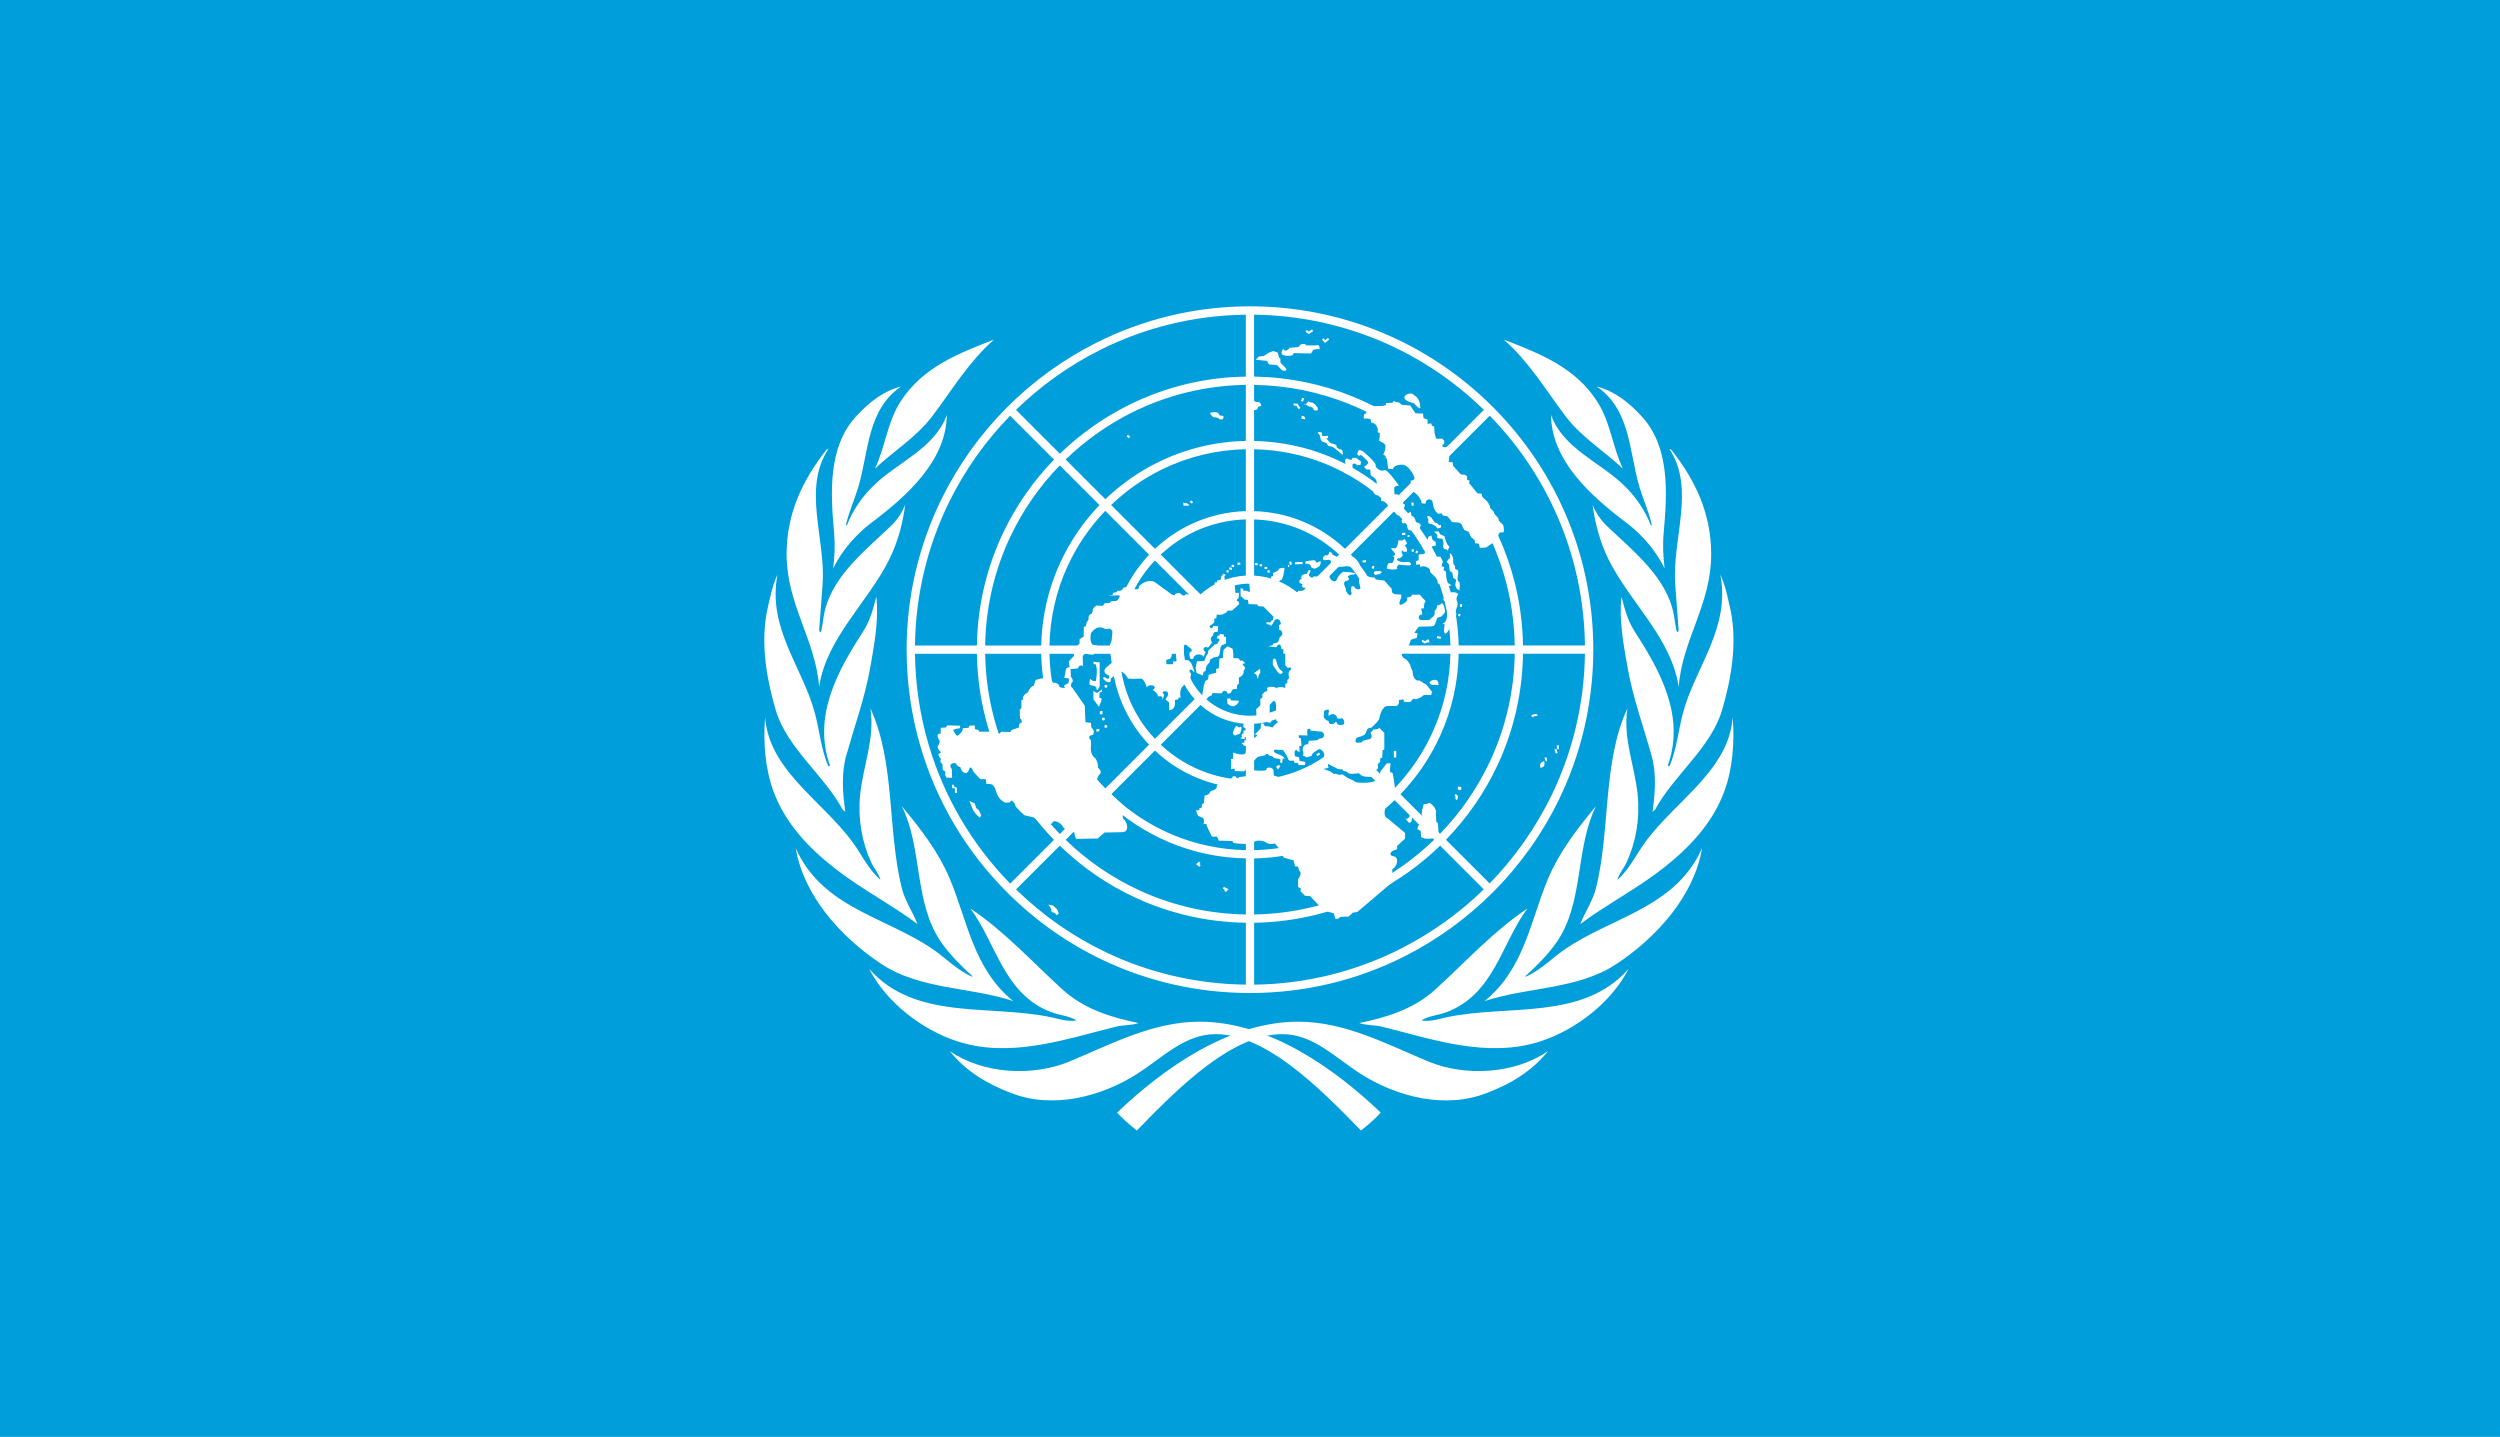<?xml version="1.0" encoding="utf-8"?>
<!-- Generator: Adobe Illustrator 16.0.2, SVG Export Plug-In . SVG Version: 6.00 Build 0)  -->
<!DOCTYPE svg PUBLIC "-//W3C//DTD SVG 1.1//EN" "http://www.w3.org/Graphics/SVG/1.1/DTD/svg11.dtd">
<svg version="1.1" id="Слой_1" xmlns:x="http://ns.adobe.com/Extensibility/1.0/" xmlns:i="http://ns.adobe.com/AdobeIllustrator/10.0/" xmlns:graph="http://ns.adobe.com/Graphs/1.0/"
	 xmlns="http://www.w3.org/2000/svg" xmlns:xlink="http://www.w3.org/1999/xlink" x="0px" y="0px" width="776px" height="446px"
	 viewBox="0 177 776 446" enable-background="new 0 177 776 446" xml:space="preserve">
<path fill="#009EDB" d="M0,141.333h776v517.333H0V141.333z"/>
<path id="a" fill="#FFFFFF" d="M346.752,522.35c14.322-13.686,34.74-28.217,56.224-28.217c14.571,0,27.586,7.045,40.373,12.352
	c11.569,4.799,26.914,3.848,37.162-3.221c-5.071,6.363-11.856,10.281-18.858,12.941c-13.02,5.195-28.212,1.209-39.288-5.873
	c-7.98-5.102-14.821-12.332-24.32-12.332c-15.321,0-31.441,15.727-45.17,29.916C350.749,526.202,348.493,524.34,346.752,522.35
	L346.752,522.35z M505.523,477.719c-5.397,10.582-16.512,18.932-27.196,22.457c-16.55,5.463-33.796-0.629-49.351-4.488
	c-2.241-0.557-4.963-0.377-7.043-1.137c8.659-1.764,17.009-4.387,23.71-10.518c9.629-8.807,18.161-18.18,28.458-25.027
	c-8.062,10.854-10.358,26.621-25.09,32.17c-2.607,0.982-5.6,1.145-7.856,2.576c2.838,0.436,5.319-0.443,7.963-1.006
	C468.104,488.702,491.3,493.913,505.523,477.719L505.523,477.719z M501.574,476.331c-12.019,7.873-27.416,6.996-40.762,11.4
	c12.331-9.949,14.199-24.885,19.698-37.977c3.416-8.137,8.98-15.453,14.915-22.559c-6.532,13.051-3.712,29.875-12.185,42.184
	c-2.647,3.85-6.349,7.537-9.769,10.631l0.16,0.162c3.096-1.443,5.89-3.6,8.708-5.943c14.818-12.322,37.109-13.896,45.982-33.982
	C525.916,454.995,514.207,468.055,501.574,476.331z M537.826,399.605c0.646,7.871-0.037,16.216-2.663,23.212
	c-3.645,9.709-10.655,17.172-18.732,23.537c-8.351,6.582-18.323,11.721-25.93,17.51c1.5-3.787,3.934-7.285,4.924-11.285
	c4.476-18.072,1.977-38.969,9.721-55.684c-1.446,9.507,2.322,17.9,3.197,26.938c0.72,7.428-0.585,14.652-3.466,20.893
	c-0.854,1.85-2.403,3.52-2.838,5.402c2.786-2.508,4.761-5.717,6.68-8.822C517.702,426.756,536.545,417.303,537.826,399.605
	L537.826,399.605z M537.301,366.997c1.921,10.207,0.002,21.045-2.774,30.428c-3.471,11.74-14.966,20.142-20.792,30.896l-0.797,0.637
	c0.848-5.838,1.283-12.127-0.37-17.699c-2.511-8.918-5.671-17.584-7.328-26.828c-1.288-7.182-2.768-15.236-1.922-22.195
	c0.96,3.749,1.951,7.458,4.007,10.643c7.826,12.117,15.858,26.324,10.379,41.695c0.127,0.164,0.305,0.379,0.51,0.268
	c2.202-5.079,2.69-10.862,4.12-16.305c3.792-14.445,14.897-26.504,11.645-43.199C535.697,358.959,536.392,363.047,537.301,366.997
	L537.301,366.997z M531.156,349.038c0,15.606-8.977,26.502-10.097,41.158c-2.309-15.293-15.146-26.156-21.794-39.613
	c-2.593-5.25-4.204-11.17-4.922-16.947c0.989,2.533,2.525,4.818,4.501,6.688c8.636,8.188,18.818,16.26,20.773,27.855
	c0.279,1.656,0.425,3.361,0.904,4.966c0.378,0.165,0.378-0.267,0.537-0.372l-1.072-14.384c-1.043-14.015,6.351-29.613-1.772-41.97
	c0.276-0.051,0.429,0.164,0.643,0.271C526.238,326.099,531.156,336.404,531.156,349.038L531.156,349.038z M509.743,306.42
	c8.548,9.476,7.808,23.457,6.665,35.927c-0.352,3.851-0.155,7.133,0.276,11.077c-2.585-5.301-6.821-10.356-11.807-14.122
	c-11.114-8.396-23.282-19.247-23.45-33.523c3.683,10.273,14.873,14.524,22.316,21.548c3.938,3.713,6.958,8.18,8.719,12.825
	l0.269-0.213c-0.926-4.11-2.667-7.836-3.852-11.812c-3.24-10.875-2.666-23.883-13.249-31.16
	C501.081,298.363,505.659,301.892,509.743,306.42L509.743,306.42z M466.791,282.418c10.691,4.168,22.165,8.427,29.105,19.398
	c4.061,6.416,4.651,14.016,7.847,20.648c-5.922-5.566-12.808-9.676-17.825-16.309C479.885,298.182,474.644,289.31,466.791,282.418
	L466.791,282.418z"/>
<g transform="matrix(-1 0 0 1 1200 0)">
	<path id="a_1_" fill="#FFFFFF" d="M771.423,522.35c1.741,1.99,3.995,3.852,6.12,5.566C791.273,513.727,807.393,498,822.716,498
		c9.5,0,16.342,7.229,24.322,12.332c11.077,7.082,26.271,11.068,39.292,5.873c7.004-2.66,13.789-6.578,18.86-12.941
		c-10.248,7.068-25.595,8.02-37.165,3.221c-12.789-5.307-25.805-12.352-40.378-12.352
		C806.163,494.133,785.745,508.665,771.423,522.35L771.423,522.35z M930.204,477.719c-14.224,16.193-37.422,10.982-56.411,15.027
		c-2.643,0.563-5.125,1.441-7.962,1.006c2.258-1.432,5.25-1.594,7.857-2.576c14.733-5.549,17.03-21.316,25.093-32.17
		c-10.299,6.848-18.831,16.221-28.461,25.027c-6.702,6.131-15.053,8.754-23.713,10.518c2.081,0.76,4.803,0.58,7.044,1.137
		c15.558,3.859,32.804,9.951,49.356,4.488C913.69,496.651,924.806,488.301,930.204,477.719L930.204,477.719z M953.006,440.247
		c-8.873,20.086-31.164,21.66-45.985,33.982c-2.818,2.344-5.612,4.5-8.708,5.943l-0.16-0.162c3.42-3.094,7.121-6.781,9.771-10.631
		c8.472-12.309,5.651-29.133,12.184-42.184c-5.935,7.105-11.5,14.422-14.917,22.559c-5.499,13.092-7.366,28.027-19.699,37.977
		c13.348-4.404,28.746-3.527,40.766-11.4C938.888,468.055,950.597,454.995,953.006,440.247z M962.509,399.605
		c-1.283,17.698-20.124,27.151-29.109,41.7c-1.918,3.105-3.893,6.314-6.68,8.822c0.435-1.883,1.985-3.553,2.839-5.402
		c2.88-6.24,4.185-13.465,3.466-20.893c-0.875-9.037-4.643-17.431-3.197-26.938c-7.743,16.715-5.246,37.611-9.721,55.684
		c-0.99,4-3.424,7.498-4.925,11.285c7.607-5.789,17.579-10.928,25.931-17.51c8.077-6.365,15.088-13.828,18.732-23.537
		C962.469,415.821,963.153,407.476,962.509,399.605L962.509,399.605z M961.982,366.997c-0.909-3.949-1.604-8.037-3.323-11.66
		c3.253,16.695-7.853,28.754-11.646,43.199c-1.43,5.442-1.918,11.226-4.119,16.305c-0.205,0.111-0.383-0.104-0.509-0.268
		c5.479-15.371-2.554-29.578-10.379-41.695c-2.057-3.185-3.048-6.894-4.007-10.643c-0.847,6.959,0.635,15.014,1.922,22.195
		c1.656,9.244,4.816,17.91,7.328,26.828c1.652,5.572,1.218,11.861,0.368,17.699l0.798-0.637
		c5.826-10.755,17.32-19.156,20.793-30.896C961.983,388.042,963.903,377.204,961.982,366.997L961.982,366.997z M955.839,349.038
		c0-12.634-4.919-22.938-12.3-32.349c-0.214-0.106-0.365-0.321-0.643-0.271c8.123,12.356,0.73,27.955,1.773,41.97l1.071,14.384
		c-0.159,0.105-0.159,0.537-0.537,0.372c-0.479-1.604-0.625-3.31-0.904-4.966c-1.956-11.596-12.139-19.668-20.774-27.855
		c-1.976-1.869-3.513-4.154-4.502-6.688c0.718,5.777,2.33,11.697,4.922,16.947c6.647,13.457,19.485,24.32,21.795,39.613
		C946.861,375.54,955.839,364.644,955.839,349.038L955.839,349.038z M934.426,306.42c-4.085-4.528-8.663-8.058-14.113-9.453
		c10.583,7.277,10.009,20.285,13.249,31.16c1.185,3.976,2.927,7.701,3.853,11.812l-0.269,0.213
		c-1.76-4.646-4.781-9.112-8.718-12.825c-7.444-7.023-18.637-11.274-22.319-21.548c0.168,14.276,12.338,25.128,23.452,33.523
		c4.986,3.766,9.222,8.821,11.807,14.122c-0.432-3.944-0.628-7.227-0.275-11.077C942.232,329.877,942.972,315.896,934.426,306.42
		L934.426,306.42z M891.469,282.418c7.854,6.892,13.095,15.764,19.13,23.738c5.018,6.633,11.905,10.742,17.826,16.309
		c-3.196-6.633-3.786-14.232-7.847-20.648C913.635,290.845,902.162,286.586,891.469,282.418z"/>
</g>
<g>
	<path fill="#FFFFFF" d="M483.92,425.124l-2.32-1.268c-4.896,10.094-11.387,19.332-19.222,27.359l-13.555-13.553
		c6.641-6.842,11.994-14.609,15.938-23.004l-2.309-1.263c-3.879,8.278-9.107,15.856-15.472,22.421l-12.277-12.277
		c5.196-5.394,9.416-11.648,12.473-18.486l-2.291-1.25c-2.938,6.619-7.004,12.679-12.019,17.904L419.3,408.139
		c3.722-3.938,6.664-8.545,8.669-13.578l-2.292-1.25c-1.881,4.816-4.665,9.229-8.203,13l-12.315-12.313
		c3.496-3.887,5.555-8.854,5.831-14.074h17.432c-0.145,4.586-1.071,9.113-2.744,13.388l2.292,1.25
		c1.854-4.666,2.877-9.62,3.019-14.64h19.215c-0.164,8.236-1.973,16.354-5.317,23.882l2.291,1.25
		c3.494-7.825,5.425-16.328,5.595-25.132h17.399c-0.17,11.578-2.802,22.99-7.719,33.475l2.311,1.264
		c5.052-10.75,7.798-22.533,7.979-34.738h19.214c-0.191,15.727-3.896,30.617-10.354,43.936l2.321,1.264
		c6.946-14.309,10.635-30.108,10.635-46.483c0-13.925-2.668-27.435-7.736-39.966l-2.381,1.023
		c4.773,11.826,7.361,24.545,7.521,37.658h-19.218c-0.155-10.461-2.212-20.605-5.973-30.063l-2.363,1.013
		c3.628,9.144,5.613,18.942,5.767,29.051h-17.4c-0.142-7.59-1.619-15.097-4.362-22.174l-2.363,1.016
		c2.608,6.757,4.017,13.917,4.159,21.159h-19.218c-0.13-4.634-1.01-9.215-2.604-13.568l-2.363,1.014
		c1.461,4.031,2.271,8.27,2.4,12.555H410.99c-0.275-5.221-2.334-10.188-5.831-14.075l12.328-12.325
		c3.808,4.049,6.688,8.75,8.536,13.846l2.362-1.014c-1.979-5.39-5.042-10.363-9.084-14.647l13.589-13.587
		c5.799,6.035,10.224,13.043,13.158,20.645l2.363-1.016c-3.063-7.896-7.673-15.176-13.704-21.444l12.304-12.306
		c7.619,7.859,13.474,16.979,17.396,26.875l2.363-1.012c-4.053-10.193-10.091-19.584-17.944-27.676l13.586-13.589
		c9.61,9.845,17.021,21.267,22.026,33.669l2.381-1.023c-5.288-13.088-13.194-25.108-23.478-35.391
		c-10.32-10.322-22.395-18.246-35.539-23.535l-0.946,2.41c12.431,5.006,23.878,12.428,33.739,22.053l-13.586,13.59
		c-7.955-7.709-17.169-13.684-27.173-17.732l-0.938,2.391c9.674,3.924,18.59,9.703,26.295,17.178l-12.302,12.303
		c-5.981-5.754-12.878-10.222-20.354-13.279l-0.938,2.389c7.154,2.932,13.751,7.207,19.478,12.707l-13.586,13.586
		c-3.821-3.602-8.191-6.43-12.914-8.401l-0.939,2.392c4.448,1.869,8.524,4.52,12.038,7.826l-12.326,12.326
		c-3.917-3.509-8.828-5.542-14.078-5.828v-17.432c4.938,0.146,9.808,1.199,14.366,3.107l0.939-2.392
		c-4.802-2.005-9.971-3.128-15.305-3.284v-19.218c7.78,0.156,15.319,1.737,22.328,4.61l0.938-2.391
		c-7.304-2.988-15.16-4.631-23.267-4.787v-17.408c10.317,0.158,20.322,2.215,29.626,5.988l0.938-2.391
		c-9.602-3.889-19.919-6.007-30.566-6.166v-19.219c13.089,0.158,25.783,2.738,37.587,7.492l0.947-2.41
		c-12.49-5.029-25.948-7.68-39.817-7.68c-17.133,0-33.322,4.088-47.678,11.303l1.171,2.24c13.892-6.959,29.262-10.752,45.223-10.944
		v19.219c-12.603,0.181-25.003,3.188-36.289,8.8l1.167,2.235c10.809-5.351,22.738-8.281,35.122-8.47v17.4
		c-9.379,0.178-18.606,2.402-27.037,6.52l1.175,2.246c7.979-3.875,16.755-6.016,25.862-6.198v19.218
		c-5.862,0.169-11.629,1.543-16.938,4.036l1.18,2.254c4.893-2.272,10.23-3.552,15.759-3.724v17.435
		c-2.636,0.146-5.228,0.744-7.659,1.771l1.178,2.252c2.465-1.008,5.104-1.523,7.767-1.521c5.475,0,10.621,2.132,14.494,6.003
		c3.873,3.872,6.004,9.021,6.004,14.497c0,11.302-9.194,20.5-20.499,20.5c-5.477,0-10.625-2.132-14.496-6.004
		c-3.872-3.874-6.004-9.021-6.004-14.496s2.132-10.625,6.004-14.497c1.923-1.927,4.211-3.451,6.73-4.482l-1.179-2.254
		c-2.347,0.992-4.512,2.365-6.408,4.064l-12.332-12.333c3.139-2.957,6.73-5.392,10.641-7.212l-1.18-2.254
		c-4.137,1.941-7.939,4.529-11.266,7.665l-13.601-13.603c4.699-4.518,10.079-8.27,15.942-11.119l-1.175-2.244
		c-6.089,2.971-11.677,6.873-16.562,11.568l-12.325-12.324c6.128-5.949,13.146-10.907,20.802-14.695l-1.167-2.234
		c-7.881,3.91-15.107,9.02-21.424,15.143l-13.615-13.615c7.689-7.512,16.495-13.785,26.104-18.6l-1.17-2.242
		c-20.75,10.428-37.644,27.421-47.93,48.253l2.232,1.204c4.858-9.879,11.253-18.926,18.947-26.801l13.616,13.617
		c-6.371,6.561-11.643,14.105-15.611,22.346l2.224,1.201c3.796-7.931,8.886-15.275,15.173-21.76l12.326,12.325
		c-4.998,5.201-9.095,11.196-12.125,17.742l2.229,1.202c2.908-6.332,6.858-12.129,11.69-17.149l13.602,13.601
		c-3.504,3.715-6.32,8.022-8.318,12.723l2.247,1.216c1.871-4.487,4.538-8.599,7.872-12.137l12.332,12.331
		c-3.385,3.785-5.535,8.677-5.833,14.068h-17.436c0.146-4.902,1.186-9.736,3.064-14.265l-2.248-1.216
		c-2.083,4.904-3.229,10.154-3.384,15.48h-19.216c0.173-8.647,2.113-16.998,5.626-24.654l-2.23-1.202
		c-3.761,8.11-5.792,16.917-5.961,25.856h-17.403c0.183-12.018,2.939-23.611,7.99-34.164L311.561,342
		c-5.169,10.733-8.142,22.717-8.331,35.365h-19.22c0.189-15.695,3.857-30.818,10.597-44.525l-2.232-1.205
		c-7.006,14.191-10.962,30.146-10.962,47.015c0,10.318,1.474,20.402,4.289,30.037l2.517-0.634
		c-2.679-9.137-4.095-18.598-4.207-28.119h19.217c0.111,7.939,1.334,15.824,3.635,23.424l2.492-0.627
		c-2.229-7.307-3.44-14.962-3.561-22.797h17.4c0.121,6.294,1.156,12.538,3.073,18.535l2.496-0.631
		c-1.869-5.789-2.879-11.821-3-17.904h19.215c0.129,4.502,0.963,8.957,2.473,13.2l2.498-0.63c-1.462-4.036-2.273-8.278-2.403-12.569
		h17.434c0.276,5.222,2.333,10.188,5.83,14.075l-12.327,12.326c-3.802-4.047-6.681-8.742-8.533-13.832l-2.497,0.63
		c1.973,5.532,5.081,10.636,9.216,15.019l-13.587,13.588c-6.608-6.883-11.445-15.035-14.311-23.896l-2.496,0.63
		c2.975,9.303,8.047,17.861,14.997,25.084l-12.305,12.307c-9.203-9.49-15.85-20.81-19.604-33.131l-2.492,0.629
		c3.87,12.762,10.746,24.494,20.279,34.314l-13.587,13.59c-12.025-12.322-20.614-27.111-25.336-43.21l-2.518,0.634
		c4.954,16.949,14.091,32.486,26.926,45.316c8.69,8.695,18.626,15.693,29.396,20.85l1.275-2.262
		c-10.193-4.857-19.622-11.404-27.93-19.516l13.587-13.586c6.949,6.756,15.007,12.27,23.82,16.303l1.269-2.25
		c-8.509-3.859-16.377-9.184-23.271-15.867l12.306-12.305c5.767,5.549,12.388,9.896,19.558,12.943l1.268-2.244
		c-6.965-2.924-13.405-7.127-19.006-12.508l13.588-13.588c4.366,4.119,9.448,7.223,14.959,9.195l1.285-2.273
		c-5.373-1.861-10.289-4.839-14.428-8.736l12.327-12.326c3.915,3.511,8.824,5.544,14.074,5.831v17.434
		c-4.08-0.125-8.116-0.866-11.974-2.2l-1.285,2.273c4.261,1.523,8.735,2.365,13.259,2.492v19.215
		c-7.951-0.158-15.656-1.805-22.794-4.799l-1.268,2.244c7.528,3.199,15.659,4.961,24.062,5.123v17.402
		c-11.45-0.178-22.508-2.693-32.653-7.297l-1.268,2.248c10.531,4.813,22.022,7.438,33.922,7.615v19.213
		c-15.264-0.184-29.993-3.643-43.399-10.029l-1.275,2.262c14.168,6.783,29.785,10.367,45.958,10.367
		c16.965,0,33.311-3.963,48.021-11.406l-1.214-2.355c-13.719,6.947-29.164,10.965-45.524,11.164V463.42
		c12.972-0.191,25.458-3.301,36.74-8.977l-1.2-2.324c-11.033,5.563-23.186,8.549-35.541,8.73v-17.4
		c9.732-0.188,19.101-2.521,27.585-6.754l-1.191-2.314c-8.207,4.1-17.223,6.318-26.394,6.5v-19.213
		c6.198-0.182,12.166-1.674,17.596-4.332l-1.184-2.301c-5.121,2.502-10.715,3.887-16.413,4.063v-17.433
		c5.222-0.273,10.19-2.332,14.077-5.83l12.313,12.313c-2.963,2.78-6.326,5.103-9.979,6.886l1.184,2.299
		c3.892-1.902,7.473-4.383,10.622-7.355l13.566,13.566c-4.553,4.369-9.743,8.021-15.392,10.834l1.191,2.314
		c5.889-2.936,11.296-6.748,16.037-11.313l12.277,12.277c-6.014,5.824-12.878,10.701-20.358,14.459l1.2,2.326
		c7.721-3.881,14.803-8.92,21.001-14.941l13.553,13.553c-7.561,7.381-16.255,13.596-25.77,18.412l1.214,2.355
		c10.104-5.111,19.331-11.797,27.334-19.807c8.551-8.549,15.45-18.305,20.58-28.871L483.92,425.124z"/>
	<path fill="#FFFFFF" d="M393.445,354.002l0.03,0.771l0.647-0.031l-0.035-0.767L393.445,354.002z M392.502,352.952h0.857v0.653
		h-0.857V352.952z M391.706,352.834l0.091-0.646l-0.756-0.107l-0.09,0.642L391.706,352.834z M390.315,352.502l-0.75-0.108
		l0.091-0.649l0.75,0.108L390.315,352.502z M384.119,351.638h0.859v0.655h-0.859V351.638z M382.997,353.051l0.092-0.648l-0.75-0.107
		l-0.091,0.647L382.997,353.051z M382.324,353.931l-0.86-0.218l0.156-0.635l0.861,0.219L382.324,353.931z M380.785,354.738
		l-0.105-0.655l0.636-0.106l0.107,0.653L380.785,354.738z M296.403,423.096h0.649l-0.112-1.633l-0.86-0.332v-0.543h-0.537v1.09
		h0.859L296.403,423.096L296.403,423.096z M303.07,427.893l0.75,0.553l0.754,1.635l-0.431,0.762l-1.18-1.092l-0.861-1.197
		l-0.431-0.98l-0.755-1.965l1.61,0.762L303.07,427.893z M328.655,460.625l-0.755,0.439l-0.43-0.654l-1.074-0.328l-0.107-0.982
		l-0.86-1.311l1.292,0.221l1.394,1.197L328.655,460.625z M384.658,361.021h-1.182l-0.215-2.399l0.646-0.438v-1.2h-3.764
		l-0.107-1.198l0.539-0.328l-0.86-0.328L379.07,356l-0.214,0.982l-1.075,0.219v0.545h-0.752v1.418l-3.011,2.508l-6.02-0.217
		c-0.432,0.981-1.507-0.109-1.507-0.109c-0.213-0.654-1.718,0-1.718,0c0,1.201-2.042-0.545-2.042-0.545l-3.764-2.729
		c-2.15-1.963-5.374,0.546-5.481,1.091c0.107,1.528-2.473,0.328-2.473,0.328s-2.149-0.654-2.473,0.219
		c-0.322,0.873-1.723,0.656-1.723,0.656l-0.215,0.436l-1.076,0.218l-0.213,0.653l-1.291,0.22l3.225-0.11
		c0.859-0.109-0.323,1.855-0.86,1.746l-1.503,0.109l-0.54,0.544h-1.396l-0.645,0.875l-2.042-0.11c0,0-1.184,0.982-1.075,1.309
		c0.107,0.328-0.215,1.311-0.539,1.311c-0.322,0-0.967,0.98-0.752,1.309c0.216,0.328-0.645,1.418-0.645,1.418l-0.214,1.092
		l-0.646,0.218v2.946l-1.291,0.873v1.309l-1.936,2.073l0.216,1.745l-1.611,1.746l0.213,1.746l-0.968,0.326l-0.213,0.764l-0.43,2.291
		l1.074,0.109c0.536-0.218,0.43,1.42,0,1.637c-0.432,0.219-1.613,0.653-0.968,1.09c0.646,0.438-1.72,0.328-1.72-0.327
		c0-0.653-1.291-1.2-1.612-0.981c-0.324,0.217-0.861-0.98-0.861-0.98c-1.183-1.2-4.837,0.107-4.837,0.107l-0.54,1.745
		c-1.181,0.22-1.934,2.183-1.934,2.183c-0.967,0.328-1.72,1.526-1.396,1.854c0.321,0.328-0.539,0.437-0.539,0.437v2.401
		l-0.537,0.763l0.105,2.619c0.646,0,0.54,1.2,0.54,1.2c-1.076,0.108-0.861,1.527-0.861,1.527l-2.257,0.764l-0.429,0.654l-2.794-0.11
		l-0.752,0.766l-0.754-0.766h-5.375l-0.213-0.545l-1.075-0.22l-0.109-1.198l-1.61,0.107l-0.322,0.654l-1.721,0.108
		c0.106,1.091-1.72,2.729-1.935,2.293c-0.218-0.437-1.398-1.638-0.86-1.854c0.538-0.221,1.936-0.438,1.936-0.438v-0.765
		l-3.979-0.106l-0.429,0.654l-1.614,0.108v1.746l-0.751,0.219c-0.539,0.326,0.105,1.525,0.105,1.525
		c0.752,0.764-0.105,1.963-0.105,1.963c-0.646,0.655,0.536,1.857,0.536,1.857c0.859,0.216-0.537,0.871-0.537,0.871
		c0.213,1.09,0.859,1.418,0.859,1.418c-0.646,1.09,0.433,1.635,0.433,1.635l0.104,1.857l0.752,0.437v1.197l0.431,0.765h1.72
		l-0.107-2.727c-1.505-1.747,1.289-2.184,1.398-1.53c0.109,0.655,1.291,0.983,1.291,0.983c0.215,1.637,2.043,2.617,2.579,0.981
		c0.537-1.639,0.968-0.653,1.291,0.106c0.321,0.766,2.361,2.621,2.361,2.621h1.614l0.216,1.527c1.827-0.109,2.363,0.11,3.116,2.617
		c0.754,2.508,2.796,3.164,2.796,3.164l1.505-0.109c0-1.307,1.505,0.221,1.505,0.875c0,0.652,2.902,3.162,2.902,3.162l2.902,0.652
		l2.689,2.186l2.041-0.219h0.861c0.536-1.855,3.117,0.107,3.331,0.764c0.217,0.654,1.937,1.746,2.149,1.199
		c0.216-0.545,1.398-0.217,1.614,1.418c0.214,1.639,0.966,1.311,0.966,1.311l6.129-0.109l2.149-1.855l5.482-0.105
		c2.795-0.109,1.074-3.93,0.538-3.93c-0.968-0.764,0.321-3.928,0.321-3.928l-7.847-7.31c-1.827,0-0.215-2.618-0.215-2.618
		c1.396-0.875-0.323-2.289-0.323-2.289c0.216-1.313-0.752-2.84-0.752-2.84c-1.935-1.309-1.397-3.818-1.397-3.818v-1.746
		c-1.611-1.526,0.646-1.746,0.646-1.746c0.751-1.307-0.539-2.289-0.539-2.289l-0.106-1.419l-1.72-0.22l-0.213-5.127l-3.87-5.563
		c-0.754-0.221-0.216-1.527-0.216-1.527c0.967-0.546-0.217-1.854-0.217-1.854l-0.106-2.401l2.256-0.22l0.538-0.871h1.075
		l-0.107-2.837c0.537-1.418,1.827-0.655,1.827-0.655l1.505,0.11l0.861-1.638l0.213-1.31l-1.182-0.108
		c-1.29-0.764-0.646-3.6-0.646-3.6c2.043-3.057,4.407-1.311,4.407-1.311l1.506-0.108c2.256,1.526,0.213,4.362,0.213,4.362
		c-0.43,0.656-0.213,2.729-0.213,2.729l0.537,3.49l-1.396,1.201c-1.183,0.654-1.183,2.182,0.107,2.509
		c0.859,0.108,0.537,2.183-0.754,0.763c-1.934,0,1.077,1.746,0.217,1.309c1.936,0.982,1.503-0.873,1.503-0.873l2.582-2.072
		c0.969-0.764,2.688,1.639,2.688,1.965c0,0.327,4.299,0.107,4.299,0.107c1.182,0.764,1.611,2.729,1.611,2.729
		c1.184-1.529,3.655-0.111,1.829,0.764c1.718,1.09,1.718,2.072,1.718,2.072c1.398-0.437,1.398,0.654,1.398,0.982
		c0,0.326,0.43-1.637,0.43-1.637c-1.612-1.2,2.149-1.637,1.075,0.545l-0.646,0.984l1.076,0.871l0.105,2.51
		c2.366-0.22,1.722-3.166,1.722-3.166l1.073-0.217c0-0.982,0.751-0.437,0.751-0.437c-0.751-3.71,1.723-4.363,1.723-4.363
		c1.396-0.328,1.504-3.274,1.504-3.274c-0.966-0.437-0.432-1.963,0.645-0.652c1.074,1.307-0.645-2.62-0.645-2.62l-0.86-0.765
		l-1.182-0.107l-0.108-1.2h-1.934l-0.324,1.528l-0.751,0.218l-0.216-0.437l-0.321,1.199h-1.935l-0.106-1.309l1.183-0.327l0.43-0.653
		l0.322-1.746h1.397l1.827-0.545c0.105-1.854,1.075-1.418,1.075-1.418l0.645,0.545l0.968,0.764l0.108,0.652l-0.646,0.328
		l-0.106,0.875l0.323,1.199h0.857c0.323-1.746,2.582-1.746,3.227-0.654l0.646-1.527c-1.505-0.764-0.028-1.965,0.4-1.418
		c0.43,0.546,1.426-1.418,1.426-1.418s0.752,0.982,0-0.328s0.537-1.963,0.537-1.963c-0.214-1.309,1.398-1.092,1.398-1.092
		l0.107-1.744l-1.507-0.11c-0.32,1.526-1.609,0.22-0.966-0.108c0.646-0.328,1.289-0.982,1.289-0.982v-1.092l0.646-0.217l0.107-1.092
		h1.613l1.396-0.654l0.323-0.545l1.504-0.108l2.148-1.964l-0.213-0.872c-1.29,0,0-0.983,0-0.983L384.658,361.021L384.658,361.021z"
		/>
	<path fill="#FFFFFF" d="M341.337,382.618l-1.937-0.218l0.108,0.763h0.537c0.858,1.528,0.106,5.237,0.106,5.237
		s-1.289,0.108-1.505-0.545c-0.214-0.653-0.753,1.419-0.324,1.746c0.431,0.325,1.938,0,2.044,1.2
		c0.106,1.199,0.968-0.764,0.968-0.764v-7.42H341.337z"/>
	<path fill="#FFFFFF" d="M341.763,394.833l0.218-0.981l-0.755-0.323l0.105-1.636l0.649-0.113l0.106-0.766l-1.617,1.095l-1.074-0.652
		v2.617l1.722,2.287L341.763,394.833z M342.194,397.67l-0.75,0.108l-0.111,0.875l0.861,0.108V397.67z M341.227,403.234l-0.912,0.108
		v0.766l0.912-0.107V403.234z M342.493,400.645c0.252,0,0.455-0.207,0.455-0.461c0.003-0.253-0.2-0.46-0.452-0.464h-0.002
		c-0.254,0.002-0.458,0.209-0.456,0.462v0.001C342.037,400.438,342.241,400.645,342.493,400.645z"/>
	<circle fill="#FFFFFF" cx="343.243" cy="402.477" r="0.459"/>
	<circle fill="#FFFFFF" cx="343.27" cy="390.016" r="0.459"/>
	<path fill="#FFFFFF" d="M380.57,376.727v-2.072h-0.644l-0.107-0.767l-1.185-0.108l-0.214,0.545h-0.537l-0.111,0.875h0.649
		l0.105,0.653l-0.43,0.437l-0.213,0.545l-0.861,0.221l-1.936,1.855l-0.106,0.869l-0.537,0.766l-0.643,1.636l-2.26,0.108
		l-0.432,1.965l0.318,1.635l1.936,0.766l0.218-1.09l0.645-0.329l0.111-1.089l0.425-0.768l0.648-0.76l0.213-0.875l1.073-0.654
		l1.292-0.219l0.537-0.654l0.218-1.305l0.077-0.981l0.461-0.659L380.57,376.727z M382.824,381.312v-1.528l-0.216-1.418l-1.61-0.763
		l-1.182,1.091l-0.216,1.528v0.981l-1.075,0.219l-0.217,2.945l-0.858,0.327l0.108,1.091l-2.365,0.654l-0.215,1.418l-0.859,0.545
		l-0.432,1.309l-0.537,3.166c0,0,0.969,1.854,1.506,0.98c0.538-0.873,1.396-0.98,1.396-0.98l0.324-0.766l2.901,0.109
		c0.215-1.202,1.613-0.764,1.613-0.219s1.075,0.108,1.075,0.108l0.751-1.2h1.182l0.108-1.308l0.538-0.328v-1.965
		c1.721-0.545,1.504-2.181,1.504-2.181l0.433-0.545l-0.216-0.764c-0.861-0.328-0.432-1.093,0.106-0.875
		c0.538,0.219-0.753-0.982-0.753-0.982c-0.645,0.547-1.181-0.652-1.181-0.652L382.824,381.312L382.824,381.312z M384.545,394.51
		c-0.106,1.309-1.721,1.746-1.721,1.746l-1.182-0.327l-0.646-0.546l-0.107-1.528l0.966-0.108l0.216,0.655L384.545,394.51z
		 M390.353,387.532c0.232,0.951,0.213-1.529,0.644-1.419c0.43,0.109,0.108-1.526,0.108-1.526l-1.936,1.416
		C390.136,386.113,390.242,387.096,390.353,387.532L390.353,387.532z M396.05,381.854c0.429,0.982,0.322,2.4,1.934,3.492
		c0.544,0.367-0.323,1.091-0.861,0.763c-0.536-0.325-2.04-2.728-2.04-2.728v-1.418C395.404,381.09,395.863,381.432,396.05,381.854z
		 M397.445,414.692l-0.644-0.221l-0.75,0.55l0.318,0.325l0.32,0.545L397.445,414.692z M393.359,413.275v1.313 M409.766,411.15
		l-0.344-0.55l-0.856,0.539l0.339,0.556L409.766,411.15z M440.016,434.442l0.969,0.434l0.106,1.855
		c1.292,1.309,5.482,0.219,5.482-0.109s-0.216-4.035-0.216-4.035l-0.539-0.547l-0.105-2.729c0.43-1.418-2.043-3.492-2.258-3.053
		c-0.215,0.436-1.611,0.105-1.611,0.545c0,0.436-0.859,2.617-0.431,3.381c0.431,0.766-0.322,0.766-0.43,1.527
		C440.877,432.475,439.801,433.786,440.016,434.442L440.016,434.442z M437.65,430.077c-0.204,0.826-0.966,1.309-1.396,0.98
		c-0.434-0.328,0.534,0.543,0.751,0.982c0.214,0.436,0.858,0.436,1.074,0c0.214-0.439,0.107-1.418,0.323-1.855
		C438.616,429.749,437.758,429.639,437.65,430.077L437.65,430.077z M432.651,410.063h0.751v2.074h-0.751V410.063z M443.781,389.059
		c-0.469-0.637,2.149-1.746,2.579-0.436c0.429,1.307,0,1.09-0.43,0.98C445.497,389.495,444.426,389.931,443.781,389.059
		L443.781,389.059z M445.98,375.086l1.18,0.215l0.116-0.643l-1.185-0.216L445.98,375.086z M443.081,375.57l-0.8,0.452l-0.7-0.441
		l-0.339,0.549l0.861,0.547l0.162,0.103l0.162-0.093l0.649-0.365l0.081,0.2l0.598-0.242l-0.219-0.544l-0.136-0.345L443.081,375.57z
		 M447.11,349.78h-1.613c0,0,0.538,0.219-0.965-1.201c-1.508-1.416-2.473,0.328-2.473,0.328l-1.72,0.219v1.746l-0.861,0.326
		l0.108,1.092l1.182-0.108c0,0,0,1.31,0.323,0.764c0.323-0.545,3.011,0.108,2.795,1.418c-0.088,0.538,2.688,1.964,2.366,3.708
		c1.396,0.219,1.073,1.639,1.073,1.639l1.827,0.217l0.539-1.09l0.537,0.108v-0.655l-1.185-0.326l-0.214-3.492l-0.752-0.545
		l0.215-0.873l-0.859-0.328l0.43-1.417L447.11,349.78z M451.838,360.909l-0.859-0.107l-1.938,0.328l-1.073,2.072
		c0,0,0.537,0.327,0.965,1.09c0.43,0.765,0.646,5.236-0.645,6.002c-1.288,0.764,0.108,0.326,0.108,0.326l-0.216,2.399
		c0.323,1.091,0.858,0.547,1.182,0c0.325-0.543,0.648-0.653,1.077-1.199c0.43-0.546,1.074-1.526,1.182-2.292
		c0.107-0.763,0.646-1.963,0.322-2.291c-0.322-0.326,0.323-1.854,0.323-1.854s0.43-0.875,0-1.748s0.106-1.855,0.43-2.291
		L451.838,360.909z M453.137,365.36l0.109-0.873l0.643,0.083l-0.11,0.873L453.137,365.36z M453.099,368.375l-0.576-0.293
		l0.323-0.653l0.576,0.292L453.099,368.375z M452.16,359.713l-0.431-0.983c0,0,0-0.871,0.215-1.31
		c0.216-0.437-0.43-0.871-0.751-0.98c-0.323-0.109-0.215-0.982-0.323-1.419c-0.106-0.437-0.857-0.763-0.857-0.763
		s-0.217-1.637-0.217-1.963c0-0.328-0.968-0.764-0.645-1.092c0.323-0.326,0.539-0.763,0.861-0.981
		c0.323-0.218-0.323-1.746,0.213-1.418c0.538,0.327,0.538,0.872,0.753,1.31c0.215,0.436-0.108,1.965,0.43,2.292
		c0.537,0.326-0.108,1.416,0.752,1.416s0.324,2.075,0.324,2.075s-0.217,1.525,0.32,1.637c0.538,0.108,0.217,2.727,0.217,2.727
		L452.16,359.713z M445.177,342.034c0.32,0.436,0.966,0.762,0.966,1.2c0,0.437-0.215,0.763,0.431,0.873
		c0.645,0.108,1.075-0.11,1.289,0.437c0.215,0.545,0.215,1.418,0.109,1.854c-0.109,0.438,0.105,1.091,0.644,1.091
		c0.539,0,0.646,0.11,0.646,0.438c0,0.326,0.646-1.201,0.646-1.201c-0.539-0.436-0.969-1.419-0.969-1.419s-0.537-1.526-0.537-1.744
		c0-0.22-0.751-0.438-1.074-0.546c-0.322-0.109-0.861-1.092-0.861-1.092L445.177,342.034L445.177,342.034z M446.25,341.057
		c-0.323-0.438-0.646-0.766-1.076-0.982c-0.43-0.219-0.751-0.438-1.184-0.438c-0.43,0-0.857-0.438-0.646-0.98
		c0.217-0.547-0.323-0.765-0.323-1.201s0.323-0.437,0.861-0.109c0.539,0.328,0.43,0.436,0.861,0.982
		c0.43,0.545,0.644,1.09,1.072,0.981c0.432-0.11,0.754,0.981,1.184,0.655c0.431-0.328,0.323,0.763,0.323,0.763L446.25,341.057z
		 M433.672,353.381c0.594,0.604-3.225,0.436-3.225,0s0.323-1.963,1.289-1.637c0.968,0.328,1.073-1.963,1.073-1.963
		s-0.858,0.108-0.105-0.328c0.752-0.436,0-1.091-0.322-1.418c-0.322-0.328-0.646-0.873-0.646-0.873h1.507
		c0.646-0.437,0.857-2.509,0.857-2.509c1.29,0.437,1.935-0.438,1.935-0.438s0.219,0.656,0.646,1.203
		c0.43,0.543-1.077,0.763-0.539,1.09c0.539,0.328,0.753,1.309,0.539,1.636c-0.216,0.328-1.4,0.11-1.4-0.327s-0.43,0.545,0,1.092
		c0.431,0.545-0.537,1.309-0.752,1.309s-1.608,0.219-0.429,0.873c1.182,0.654,2.474,0.328,2.474,0.328s0.967-0.11,1.289,0.437
		c0.323,0.545-0.106,0.653-0.644,0.653s-3.119-0.219-3.119-0.219S433.35,353.055,433.672,353.381L433.672,353.381z M426.791,354.366
		c0.539-0.109,1.826-0.22,2.044,0.108c0.216,0.325-0.754,0.763-0.754,0.763l-1.29,0.219
		C426.363,354.909,426.255,354.474,426.791,354.366z M440.662,345.202c0.859-0.437,2.687-0.437,2.58-1.092
		c-0.106-0.654,1.074-0.873,1.074-0.873l0.323,1.309l0.967,0.654l0.108,1.2c0,0,0.321-0.218-0.86,0.11
		c-1.183,0.326-0.429,0.871-0.429,0.871l-2.581,0.109l-0.323-1.091L440.662,345.202z M436.466,339.31
		c0.652,0-0.213,2.509,1.504,2.292c1.72-0.219,0.109,0.764,1.397,0.872c1.291,0.11,0.969-0.981,1.397-1.745
		c0.432-0.764,0.217-1.201-0.537-1.419s-0.754-0.218-0.967-1.093c-0.214-0.871-1.075-1.09-1.075-1.09l-0.323-1.309l-1.396,0.873
		l-1.397,1.854C435.069,339.965,435.821,339.31,436.466,339.31z M439.312,348.529l0.323-0.653l0.578,0.293l-0.324,0.653
		L439.312,348.529z M438.186,347.491h0.646v0.764h-0.646V347.491z M438.729,332.954l0.108,0.981l-0.642,0.073l-0.108-0.98
		L438.729,332.954z M436.899,343.125h0.646v0.545h-0.646V343.125z M435.206,343.116l-0.063-0.654l1.075-0.106l0.063,0.651
		L435.206,343.116z M426.338,353.607l-0.592-0.258l0.323-0.763l0.591,0.256L426.338,353.607z M422.964,351.622l-0.063-0.65
		l1.077-0.108l0.063,0.649L422.964,351.622z M401.948,351.527l0.03,0.653l2.361-0.107l-0.03-0.654L401.948,351.527z
		 M400.365,352.366l-0.214-0.98l0.631-0.141l0.214,0.979L400.365,352.366z M399.913,353.042l-0.203-0.621l0.321-0.108l0.204,0.622
		L399.913,353.042z M405.289,351.204l-0.105,0.762l1.181,0.111c0,0,0.537,0.437,0.537,0.762c0,0.328,0.754,0.656,1.185,0.656
		c0.43,0,1.611-0.873,1.611-0.873s0.538-1.527,0.109-1.42c-0.432,0.109-1.291,0.764-1.397,0.109
		c-0.109-0.654-1.397-0.327-1.397-0.327L405.289,351.204z M410.663,350c0,0.326-0.213,0.763,0.431,0.873
		c0.647,0.107,1.83-0.437,1.937,0.217c0.108,0.654,0.108,1.093,0.967,1.42c0.859,0.326,1.398,0.437,2.044,0.437
		c0.643,0,2.043-0.22,2.043-0.22s1.52,0.238,1.825,0.547c1.183,1.199,1.935,1.525,2.257,0.98s-0.106-1.744-0.214-2.18
		c-0.108-0.439-1.613-2.512-2.15-2.074c-0.537,0.437-0.646,0-1.612,0.326c-0.968,0.326-3.011,0.109-3.117-0.326
		c-0.106-0.438-1.611-0.653-1.611-1.092c0-0.438-1.074-0.982-0.969-0.328c0.106,0.654-0.751,0.981-0.97,0.766
		C411.309,349.127,410.663,350,410.663,350L410.663,350z M435.392,336.032l0.754-2.398c-1.074-0.219-0.86-1.418-0.86-1.418
		c-0.106-0.982-1.61-2.072-2.148-1.745c-0.537,0.325-0.323-2.292-0.323-2.292s0.968-0.653,1.398-0.326
		c0.43,0.326-3.654-5.455-4.516-4.91c-0.859,0.547-2.793-0.545-2.687-1.527c0.106-0.981-3.869-4.256-3.869-4.256
		s-1.291-0.871-1.505-0.217c-0.216,0.654-0.646,1.092,0,1.417c0.644,0.328,0.537-0.544,1.288,0.218
		c0.753,0.764,2.15,1.746,1.612,2.401s-1.183,0.873-1.183,0.873l0.754,0.873h1.182l0.217,1.854c0,0,1.288,0.654,1.611,1.418
		c0.322,0.762,0.322,1.199,0,1.637c-0.323,0.437-0.965,1.199-0.859,1.961c0.106,0.765,0.968,1.093,0.968,1.093l0.859,0.11
		l0.646,0.328v1.418c0.858-0.219,2.256,0.98,2.149,1.746c-0.106,0.762,0.213,0.326,1.289,1.09c1.075,0.764,0.754,0.873,1.506,1.42
		C434.427,337.34,435.073,337.015,435.392,336.032L435.392,336.032z"/>
	<path fill="#FFFFFF" d="M417.656,321.197c-0.106-0.438-0.323-1.965,0.323-1.856c0.645,0.111,0.215,0,0.967,0.328
		c0.753,0.328,0.86-0.545,0.86-0.545h1.183l1.504,1.199l-0.215,0.983l-1.075,0.108c-0.536-0.873-1.611-0.545-1.396,0.219
		c0.214,0.764-0.537,2.182-0.966,2.289c-0.431,0.111-1.83,0.111-1.721-0.543C417.226,322.724,417.656,321.197,417.656,321.197
		L417.656,321.197z M416.796,318.249v-0.873c0,0-0.11-0.873-0.646-0.873c-0.536,0-1.504-0.652-1.291-1.09
		c0.217-0.438-1.826-0.873-1.826-0.873s-1.826-1.746-1.182-1.526c0.646,0.217,0.323-0.765,0.323-0.765s-1.292,0.217-1.614,0.109
		c-0.323-0.109-0.216-1.092-0.216-1.092s-1.288-0.328-1.288,0s0.43,0.328,0.643,0.98c0.218,0.654,0.109,1.746,1.078,1.965
		c0.967,0.217,1.182,0.436,1.29,0.873c0.107,0.438,1.289,0.545,1.289,0.545l0.86,0.436L416.796,318.249z M404.868,306.249
		l-0.861-0.215v0.982l1.18,0.107L404.868,306.249z M404.865,302.542c-1.123-0.854,1.504,0.654,1.504,0.654
		c0.859,0,1.397,0.654,1.397,0.983c0,0.325,1.183,0.218,1.183,0.218l0.109-0.766l-0.862-1.09l-0.751-0.545
		c0,0-1.182-0.109-1.182-0.437C406.262,301.233,405.294,302.87,404.865,302.542z M424.64,303.194
		c-0.314,0.955-0.43,2.292-0.968,2.292c-0.536,0-0.323,1.419-0.323,1.419s1.399,0,1.83,0.108c0.428,0.108,0.428,1.198,0.428,1.198
		c1.614-0.107,2.26,2.074,2.043,2.619c-0.216,0.545,0.646,0.545,0.646,0.545s0,1.746-0.217,2.183
		c-0.213,0.437,1.398,0.765,1.828,1.419c0.431,0.654-0.216,2.836-0.537,2.945c-0.322,0.109,0.858,0.437,0.751,0.981
		c-0.107,0.548,0.324,0,0.431,0.873s0.322,2.728,0.322,2.728l1.505,0.111c0.216-1.418,2.986-1.474,3.438-1.311
		c1.828,0.654,3.228,3.49,3.228,4.145s-1.185,0.766-1.185,0.766l0.216,3.162c1.827,0.545,3.332,3.166,3.118,3.602
		c-0.215,0.438,1.288,0.328,1.288,0.328c0.217-1.967,2.043-1.311,2.15-0.655c0.109,0.655,0.431,2.074,0.431,2.074l0.538,0.979
		l0.752,0.765l1.182-0.108l0.323,0.655l1.397,0.219c0,0,1.184,1.308,1.291,1.636c0.107,0.326,1.719,0.219,2.148,0.326
		c0.429,0.11,1.075,0.438,1.183,0.983c0.107,0.545,0.754,1.418,0.754,1.418s1.289,0.327,1.396,0.763s0.646,1.418,0.646,1.418
		l1.071,0.873l0.109,0.982l1.182,0.109l0.323,1.309l1.935-0.108l1.076-0.764c1.396-0.763,2.365-1.746,2.474-2.183
		c0.105-0.437,0.32-2.072,1.396-1.744c1.074,0.326,0.323-2.401,0.323-2.401s-1.505-1.091-1.399-1.638
		c0.108-0.545-1.503-1.635-1.396-2.071c0.107-0.437-1.397-1.31-1.291-1.745c0.107-0.438-0.751-1.637-0.751-1.637l-1.613-1.526
		l-0.215-0.983l-1.289-0.107l-2.58-3.164l0.107-0.874l-0.752-0.108v-1.201l-0.751-0.437l-1.185-0.108l-2.362-2.617l-0.217-1.201
		h-1.182l0.214-2.292c0.753-0.981,0.323-2.836,0.323-2.836s-1.507,0.763-2.257,0.437c-0.754-0.326,0.321-1.092,0.321-1.092v-0.873
		l-0.645-0.654c0,0-1.829,0.219-1.936-0.108c-0.107-0.328-0.43-1.746-0.43-1.746l-0.107-1.856l-0.751-0.324l-0.109-0.656
		l-1.181,0.109v-1.31l-0.646-0.218l-0.644-0.327l-0.107-1.31l-2.365-0.108l-0.752-1.091l-0.858-1.311l-2.688-0.218l-0.646-0.653
		l-1.075-0.22l-0.752-0.327l-0.323,0.547l-2.043,0.108l-0.106,0.655C429.049,303.304,424.75,302.868,424.64,303.194L424.64,303.194z
		 M435.93,300.361c-0.169-0.86,2.151-1.636,2.688-0.983c0.539,0.656,2.043,0.767,2.258,4.039c0.076,1.172-1.936-1.199-1.936-1.199
		l-1.613-0.545C436.469,301.454,436.036,300.909,435.93,300.361L435.93,300.361z M404.401,301.694l-0.587-0.265l0.432-0.983
		l0.587,0.266L404.401,301.694z M398.844,290.979l-1.4-1.419v-1.2l-0.43-0.438l-0.429-1.526l-1.397-0.437l-1.398,0.545l-1.504,0.981
		l-1.611,0.22l-0.861,0.98l3.44,0.326l0.644,1.093l2.475,0.218l1.61,1.637C399.383,292.396,399.703,291.741,398.844,290.979
		L398.844,290.979z M398.631,285.631c-0.237-0.959-1.613,1.199-0.213,1.634c1.396,0.438,2.792,0,2.792,0l0.322-0.653l5.374,0.11
		c0.433-0.438,0.646-1.093,0.646-1.093s1.291-0.437,1.827-0.219c0.538,0.221,0.108-1.525-0.431-1.308
		c-0.537,0.218-1.61,0.108-1.61,0.108h-1.937c-0.106-0.764-1.827-0.438-1.934,0c-0.11,0.437-0.751,0.545-0.751,0.545l-2.474,0.219
		C400.029,285.631,398.74,286.066,398.631,285.631L398.631,285.631z M387.987,304.042c1.652,0.523,2.257,0.135,2.366-0.301
		c0.107-0.437,0.213-0.547,0.859-0.654c0.645-0.11-0.108-1.418-0.752-1.31c-0.646,0.109-1.291-0.218-1.397-0.763
		c-0.11-0.545-1.185-1.965-1.292-0.873s-0.752,1.092-0.646,1.855C387.235,302.758,387.557,303.903,387.987,304.042L387.987,304.042z
		 M375.629,305.27c-0.078-0.387,2.148-0.436,2.473-0.109c0.323,0.327,0.107,0.873,1.075,0.873c0.966,0,0.537,0.654,0.429,0.982
		c-0.107,0.326-1.181,0.218-1.291-0.107c-0.105-0.328-1.72-0.438-1.72-0.438S375.736,305.813,375.629,305.27z M411.293,283.452
		l0.223-0.185l1.079-0.873l-0.406-0.511l-0.851,0.689l-0.548-0.558l-0.455,0.462l0.75,0.764L411.293,283.452z M406.434,280.561
		l1.186-0.764l-0.345-0.553l-1.014,0.653l-0.689-0.437l-0.339,0.556l0.861,0.544l0.167,0.109L406.434,280.561z M403.091,304.023
		l0.542-0.351l-0.75-1.197l-0.086-0.133l-0.157-0.016l-1.074-0.113l-0.065,0.652l0.922,0.092L403.091,304.023z M367.241,332.76
		l0.11,1.201h1.61c0.646,0-0.537-0.765-0.537-0.765S367.136,333.307,367.241,332.76L367.241,332.76z M369.291,332.795l0.413-0.506
		l0.645,0.543l-0.412,0.504L369.291,332.795z M349.704,312.383l0.458-0.463l0.646,0.656l-0.457,0.463L349.704,312.383z
		 M380.479,453.874l0.538-0.543l0.313-0.32l-0.399-0.205l-1.074-0.545l-0.289,0.586l0.673,0.34l-0.223,0.227L380.479,453.874z
		 M372.323,446.053l0.375-0.527l-0.416-0.305l0.324-0.271l-0.411-0.504l-0.647,0.545l-0.319,0.271l0.339,0.246L372.323,446.053z
		 M452.541,424.252c-0.142-0.557-0.77-0.785-0.84-0.807l-0.205,0.621v-0.004c0.052,0.02,0.125,0.059,0.2,0.107l0.131,0.564
		c-0.044,0.064-0.091,0.129-0.142,0.188l0.474,0.443C452.504,424.983,452.632,424.612,452.541,424.252L452.541,424.252z
		 M452.485,422.114l0.081-0.982l1.049,0.166l-0.081,0.895L452.485,422.114z M478.447,413.686c0.459-0.291,1.048-0.818,0.967,0.41
		c-0.081,1.227-0.563,0.818-0.967,1.227C478.044,415.732,477.802,414.096,478.447,413.686z M483.918,409.056
		c-0.01-0.021-0.016-0.097-0.02-0.152c-0.014-0.181-0.038-0.426-0.165-0.683l-0.576,0.292c0.071,0.146,0.085,0.301,0.099,0.448
		c0.016,0.19,0.038,0.41,0.221,0.549c0.116,0.087,0.261,0.111,0.435,0.078l-0.123-0.633
		C483.837,408.963,483.903,409.008,483.918,409.056L483.918,409.056z M482.482,409.592c0.116,0.453,0.254,0.902,0.414,1.344
		l0.605-0.23c-0.005-0.006-0.24-0.646-0.395-1.272L482.482,409.592z M480.135,412.165l-0.643-0.063
		c-0.051,0.517,0.073,1.151,0.58,1.255l0.126-0.643c0.005,0,0.012,0.004,0.013,0.004
		C480.159,412.672,480.112,412.409,480.135,412.165z M477.309,399.148c-0.029-0.204-0.162-0.378-0.353-0.459
		c-0.478-0.21-1.28,0.138-1.676,0.405l0.357,0.544c0.408-0.276,0.943-0.409,1.063-0.349c-0.011-0.004-0.025-0.023-0.028-0.037
		L477.309,399.148z M447.535,364.293c-0.429,0.437-1.396,0.654-1.396,0.654l-0.323,1.2l-0.537,0.437c0,0,0.106,0.326,0,1.09
		s-1.075,1.201-1.075,1.201l-0.43,0.545c0,0-2.592,0.141-2.902,0c-0.968-0.438-0.321-1.746,0.323-1.637s-0.108-1.855-0.108-1.855
		l0.861-0.109c0,0,0.106-1.964,0.43-1.964c0.322,0-0.107-0.653-0.539-0.981c-0.431-0.326-0.967-1.418-1.398-1.309
		c-0.429,0.107-2.149,0-2.149,0l-0.322,0.655l-1.185,0.217c0,0,0.104,0.845-0.104,1.091c-0.648,0.764-3.119,2.399-2.045-0.326
		l0.32-0.654v-0.983l-1.932-0.108c0,0-0.968-0.328-0.968-0.765s-0.108-0.979-0.108-0.979l-2.258-2.51l-2.687-0.326l-0.217-0.547
		l-1.609-0.219c-1.937-0.98-3.657-0.109-3.333,1.528c0.321,1.638,0.857,2.292-0.214,2.292c-1.077,0-1.291-0.873-1.291-0.873
		s-0.859-0.328-0.859,0.109c0,0.437-0.324,1.309,0,1.746c0.321,0.435-0.432,1.09-0.755,0.763c-0.32-0.328-1.181-1.308-0.965-1.636
		c0.214-0.326-1.507-2.4,0.214-2.728c1.721-0.328-0.107-1.31,0.539-1.526l0.858-0.437h0.859l0.538-0.438l-1.396-0.215l-0.859-0.111
		l-1.613-0.108c-1.612,1.091-1.933,2.399-1.933,2.399c-0.861,1.637-2.902-0.654-2.15-1.526c0.751-0.873-2.365-0.11-2.903,0.327
		c-0.538,0.436-2.15,0.218-2.15,0.218c-0.322,0.983-1.827-0.108-1.397-0.763c0.431-0.655,0.431-1.092,0.431-1.092l-0.537-0.109
		l-0.646,1.201c-1.504,0-1.936,0.871-1.613,1.418c0.322,0.543-0.43-0.109-0.646,0.654c-0.213,0.762,0.109,0.762,0.755,1.09
		c0.646,0.328-0.323,0.328,0.107,0.873c0.429,0.547,1.719,0,0.968,0.765c-0.752,0.763-2.259,0.437-2.259,0.437
		c-0.107,0.98-2.15,0.764-2.363,0.437c-0.216-0.327-1.828-2.292-1.828-2.292l-2.045-0.109c-0.213-1.525,0.969-0.763,1.399-1.964
		c0.432-1.2,0.646-3.163,0.646-3.163s-1.722-0.109-1.829,0.436c-0.106,0.547-1.182,0.873-1.182,0.873s-0.861,0.326-0.538,0.764
		s-0.646,0.654-0.646,0.654s0.168,0.705-0.105,0.981c-0.859,0.874-3.011,0.108-3.332-0.218l-1.291-0.546l-1.291-0.872L387.015,356
		l-0.429,0.438h-1.613l-0.107,1.308l2.902,0.328l0.215,2.699l-1.184-0.406h-0.752l-0.321-0.656l-0.646-0.109v2.4l0.646,0.545
		l0.538,0.543l1.075,0.111l0.215,1.307l2.686,0.111l0.324,0.545l1.613,0.109l3.117,3.162l-0.216,0.982l-0.539,0.328
		c0.217,0.764-1.396,0.328-1.396,0.328v0.653l0.75,0.11l0.754,0.435l1.074-1.854c1.182-0.762,1.718,0.328,1.828,0.982
		c0.106,0.655-0.539,0.545-0.539,0.545v1.529l0.646,0.216c1.077,1.31-0.43,2.074-0.43,2.074l-0.323,1.09
		c-0.323,0.981-1.505,0.763-1.505,0.763l-0.428,0.655l-1.292,0.328l2.552,0.325c0.243-0.872,0.886-1.09,1.209-0.653
		s0.323,1.201,0.323,1.201l0.646,0.108l-0.108,1.201l0.646,0.219v3.49l0.752,0.873c1.29-0.545,1.29,0.328,0.645,0.764
		c-0.645,0.436-0.215,2.399-0.215,2.399l-0.537,0.544v0.874l-0.646,0.437v1.199c-1.075-0.545-2.366-0.328-2.688,0
		c-0.965-0.654-3.008-0.437-3.008,0.11c0.644,0.873-0.752,1.091-0.752,1.091l-0.754,0.873c0.539,1.092-0.535,1.199-0.535,1.199
		v2.074l-1.291,1.199l0.108,2.836c0,0.765,1.611,0.873,1.935,0.438c0.322-0.438,1.612,0.873,1.612,0.873h0.966l0.217-1.965
		l-0.646-0.327v-3.164l1.076-1.2c1.29-0.437,0.861,2.838,0.861,3.166c0.106,1.198,0.642,1.09,1.181,0.871
		c1.075-0.436,0.214,1.202-0.645,1.092c-0.859-0.107-0.323,1.09-0.323,1.09l0.539,0.221l-0.969,0.764l-0.857,0.981l-1.078-0.328
		l-1.288-0.106l-0.43-0.766l-0.754-0.109l-0.107,1.526l-0.537,0.655l-1.291,1.311c1.722,0-0.216,1.197-0.645,1.197
		c0.967,0.328-0.107,1.313-2.579,0.548v0.763l-0.861,0.109l0.754,0.872l0.858,0.108l-0.323,1.854c0,1.417-3.546,0.435-3.87,0.108
		l-0.106,1.964l-0.646,0.106l0.107,1.312l-0.107,1.854l1.183-0.218v0.765l2.902,0.108l4.193-4.476l2.472-0.543
		c0.214-1.094,1.289,0.219,1.289,0.219c1.076-0.112,1.292,0.652,1.292,0.652l1.397,0.219c1.181,0.328,0.467,0.443,0.537,0.875
		c0.105,0.652,0.644,0.435,0.644,0.435l0.217-1.418l0.646,0.108l-0.646-0.764l-1.184-0.547l-1.289-0.545
		c-0.861-1.199,0.215-0.98,1.075-0.871h1.396c0,0,1.614,2.18,1.614,2.727c0,0.548,0.752,0.656,0.752,0.656l0.965-0.11l0.323,0.765
		h0.968l0.323,0.651h1.935l0.107-0.979l-1.83-0.326l-0.105-1.092l-1.289-0.328c-0.433-1.854,0.32-2.398,0.858-1.525l0.646,0.107
		l-0.215-1.638l0.752-0.219l-0.216-2.291l-0.644-0.218V405.2l2.686,0.11c-0.213-1.421,0.109-2.074,0.109-2.074h0.752l0.107,0.548
		l3.289,0.311l2.324-2.668c-0.116-0.203,0.233-0.328-0.021-0.59c-0.323-0.327-0.754,0-1.293-0.327c-0.537-0.325,0-2.183-0.107-2.617
		c-0.106-0.437,1.83-1.093,1.507-0.108c-0.322,0.982,0,1.418,0,1.418c1.397-1.31,2.58,0.108,2.474,0.437
		c-0.11,0.327,0.75,0.655,1.288,0.327c0.539-0.327,1.183,0.984,0.968,1.636c-0.216,0.653-2.149,0.547-2.255-0.108
		c-0.11-0.654-0.435-0.436-0.646-0.107c-0.217,0.326-1.182,0.544-1.72,0.217c-0.11-0.066-0.162-0.121-0.192-0.174l-2.324,2.667
		l0.149,0.016c1.289,0.767,0.646,1.746,0.217,1.966c-0.432,0.217-1.184,0.217-1.184,0.217l-0.213,0.438l-2.795,0.218l-0.216,1.092
		c-1.397-0.221-1.935,1.309-1.611,2.07c0.323,0.764,0,1.418,0,1.418l1.183,0.547l1.503-0.435c0.218-1.093,1.184-1.312,2.043-1.965
		c0.859-0.655,2.259,1.198,1.827,2.071c-0.43,0.871-0.43,1.199-0.43,1.199l0.106,0.982l-1.074,0.436l-0.86,0.438l-0.108,0.547
		h-2.901l-0.537,0.544l-1.398,0.112l-0.432,0.652l-0.966,0.109c0,0-1.613,0.764-0.967,1.637c0.645,0.873-2.688,0.764-3.442-0.437
		c-0.215,1.089-1.396,0.108-1.396,0.108l-1.183-0.328l-0.105-1.635c-0.215-1.093-2.259-1.093-2.15-0.328
		c0.107,0.764-3.871,0.328-3.871,0.328l-1.29,0.625l-1.184,0.684l-0.106,0.546l-1.936,0.218l-0.859,0.438l-0.322-0.654h-0.859
		l-0.86,1.201c-2.256,0.109-4.407,1.418-4.191,1.963c0.215,0.545-0.859,1.094-0.859,1.094l-0.969,0.322l-0.645,0.982l-1.29,0.438
		l-0.217,2.291l-0.644,0.438v0.98l-0.755,0.219v0.547l-1.073,0.107l0.644,1.637l0.863,0.438c1.505,0.217,0.859,2.074,0.859,2.074
		l0.857,0.105l0.432,1.199l0.859,1.746c0.323,1.313,1.291,0.984,1.72,0.875c0.431-0.107,0.859,1.309,0.859,1.309l4.299,0.109
		c0,0-0.213,0.438,0.539,0.654c0.751,0.217,5.698,0.438,5.914,0.109c-0.217-0.982,2.686-1.201,3.869-0.328
		c1.181,0.871,2.794,0.328,2.794,0.328l1.613,1.961l1.077,2.4l1.826,0.547l1.289,0.328l0.432,1.854l0.966,0.109l0.324,1.199
		c1.183,0.873-0.324,2.729-0.324,2.729v2.398l0.859,0.438l-0.107,0.873l1.398,1.418l1.611,0.111l4.086,4.361l3.224,0.98l0.536,1.746
		l0.862-0.107l0.645-0.547l2.579-0.107l1.291-1.201l1.397-0.217l11.932-10.146l-1.074-0.654v-2.4
		c1.934-1.418,2.042-3.928,0.214-4.145c-1.387-0.166-0.75-1.639,0.54-1.855l0.751-0.326v-0.98l2.472-2.291v-1.746l-5.373-4.475
		c-2.366-0.871,0-6.109,1.61-6c1.613,0.107-0.105-8.072-0.105-8.072l-0.861-0.438l0.218-2.618h-1.183l-1.936,2.511l-0.537,1.744
		c-0.215,2.293-6.88,1.854-7.204,1.527c-0.323-0.328-2.58-1.311-2.58-1.311s-1.72-1.417-2.042-0.98
		c-0.323,0.438-1.827-0.547-1.827-0.219s-1.396-0.763-1.396-0.763l-2.149-0.765l1.613-0.328l-0.323-1.309l2.792,1.418
		c0.323,0.436,1.72,0.328,1.72,0.328l0.431,0.545c0,0,0.86-0.109,1.399,0.545c0.537,0.656,3.331,0.11,3.331,0.11l0.752,0.653
		l1.182,0.438l3.334,0.109l0.105-2.072l0.646-0.654l-0.107-1.312l0.752-0.653v-1.09l0.646-0.219l0.106-2.398l0.537-0.109v-5.237
		l-1.611-1.528c-0.106,0.547-1.827,0.547-1.827,0.547s-0.431,0.765-0.752,0.765c-0.322,0,0.431,0.979,0.214,1.635
		c-0.214,0.653-1.075,0.653-1.075,0.653l-1.614,0.438l-0.429,0.548h-1.72l-0.214-1.42l1.934-0.547l1.074-0.544l0.539-1.093
		c0.105-1.09,1.396-0.98,1.396-0.98s2.473-2.072,2.58-3.054c0.109-0.981,0.968-3.71,2.473-3.71h2.795
		c1.074-0.438,0.753-1.855,0.753-1.855l1.397-0.217l0.215,0.764c0,0,1.937,0.218,2.149-0.109c0.216-0.326,0.646-1.091,1.184-0.764
		c0.538,0.328,2.257-0.764,2.257-0.764c0.107-0.764,2.794-0.437,2.794-0.437l0.324-0.981c0,0-1.827-2.509-2.148-2.509
		c-0.323,0-2.043-1.528-2.26-0.983c-1.718-0.436-1.61-2.836-1.61-2.836l-0.646-1.527c0-0.875-1.609-2.729-1.936-2.508
		c-1.614-1.201-0.431-2.619,0-2.729c0.43-0.107,1.507-1.636,1.507-1.636l0.537-1.528l1.827-0.543l0.215-1.419l-0.966-0.108
		c0,0,1.073-1.965,1.611-1.965c0.539,0,4.086,0,4.405-0.219c0.323-0.217,0.967-1.963,0.967-2.29c0-0.328,0.862-0.437,1.184-0.547
		c0.322-0.108,1.075-0.981,1.29-1.417C448.718,366.584,447.967,363.856,447.535,364.293L447.535,364.293z"/>
	<path fill="#FFFFFF" d="M387.987,403.622c0.162-0.162,0.323,0.49,0.646,0.41c0.319-0.082,0.482,0.572,0.162,0.572
		c-0.323,0-0.323,0.41-0.323,0.572c0,0.164,0,0.572-0.243,0.818c-0.242,0.244-0.485,0.08-0.808-0.082s-0.481-0.162-0.887-0.162
		c-0.401,0-0.082,0.652-0.082,0.652s-1.692-0.082-1.37-0.328c0.323-0.242,0.646-0.326,0.405-0.49c-0.243-0.164,0-0.326,0-0.653
		c0-0.328,0.807-0.163,0.563-0.409c-0.24-0.246,0.005-1.195,0.402-0.654l0.243-0.574c-0.243-0.246-0.08-0.328-0.563-0.488
		c-0.483-0.164-0.082-1.146-0.082-1.146l0.082-0.654c0.161-0.816,1.772-0.899,1.854-0.164c0.079,0.736,0,1.229,0,1.229l0.485,0.163
		c0,0-0.082,0.493-0.485,0.493c-0.405,0,0,0.242-0.243,0.488L387.987,403.622L387.987,403.622z M382.664,404.442
		c0.243-0.49,0.806-2.617,1.451-1.964c0.644,0.655,1.048,0,1.048,0s0.322,0.328,0.161,0.983c-0.162,0.652-0.322,1.309-0.727,1.39
		c-0.402,0.082-0.726,0.328-1.207,0.41C382.907,405.344,382.664,404.442,382.664,404.442z"/>
</g>
</svg>
